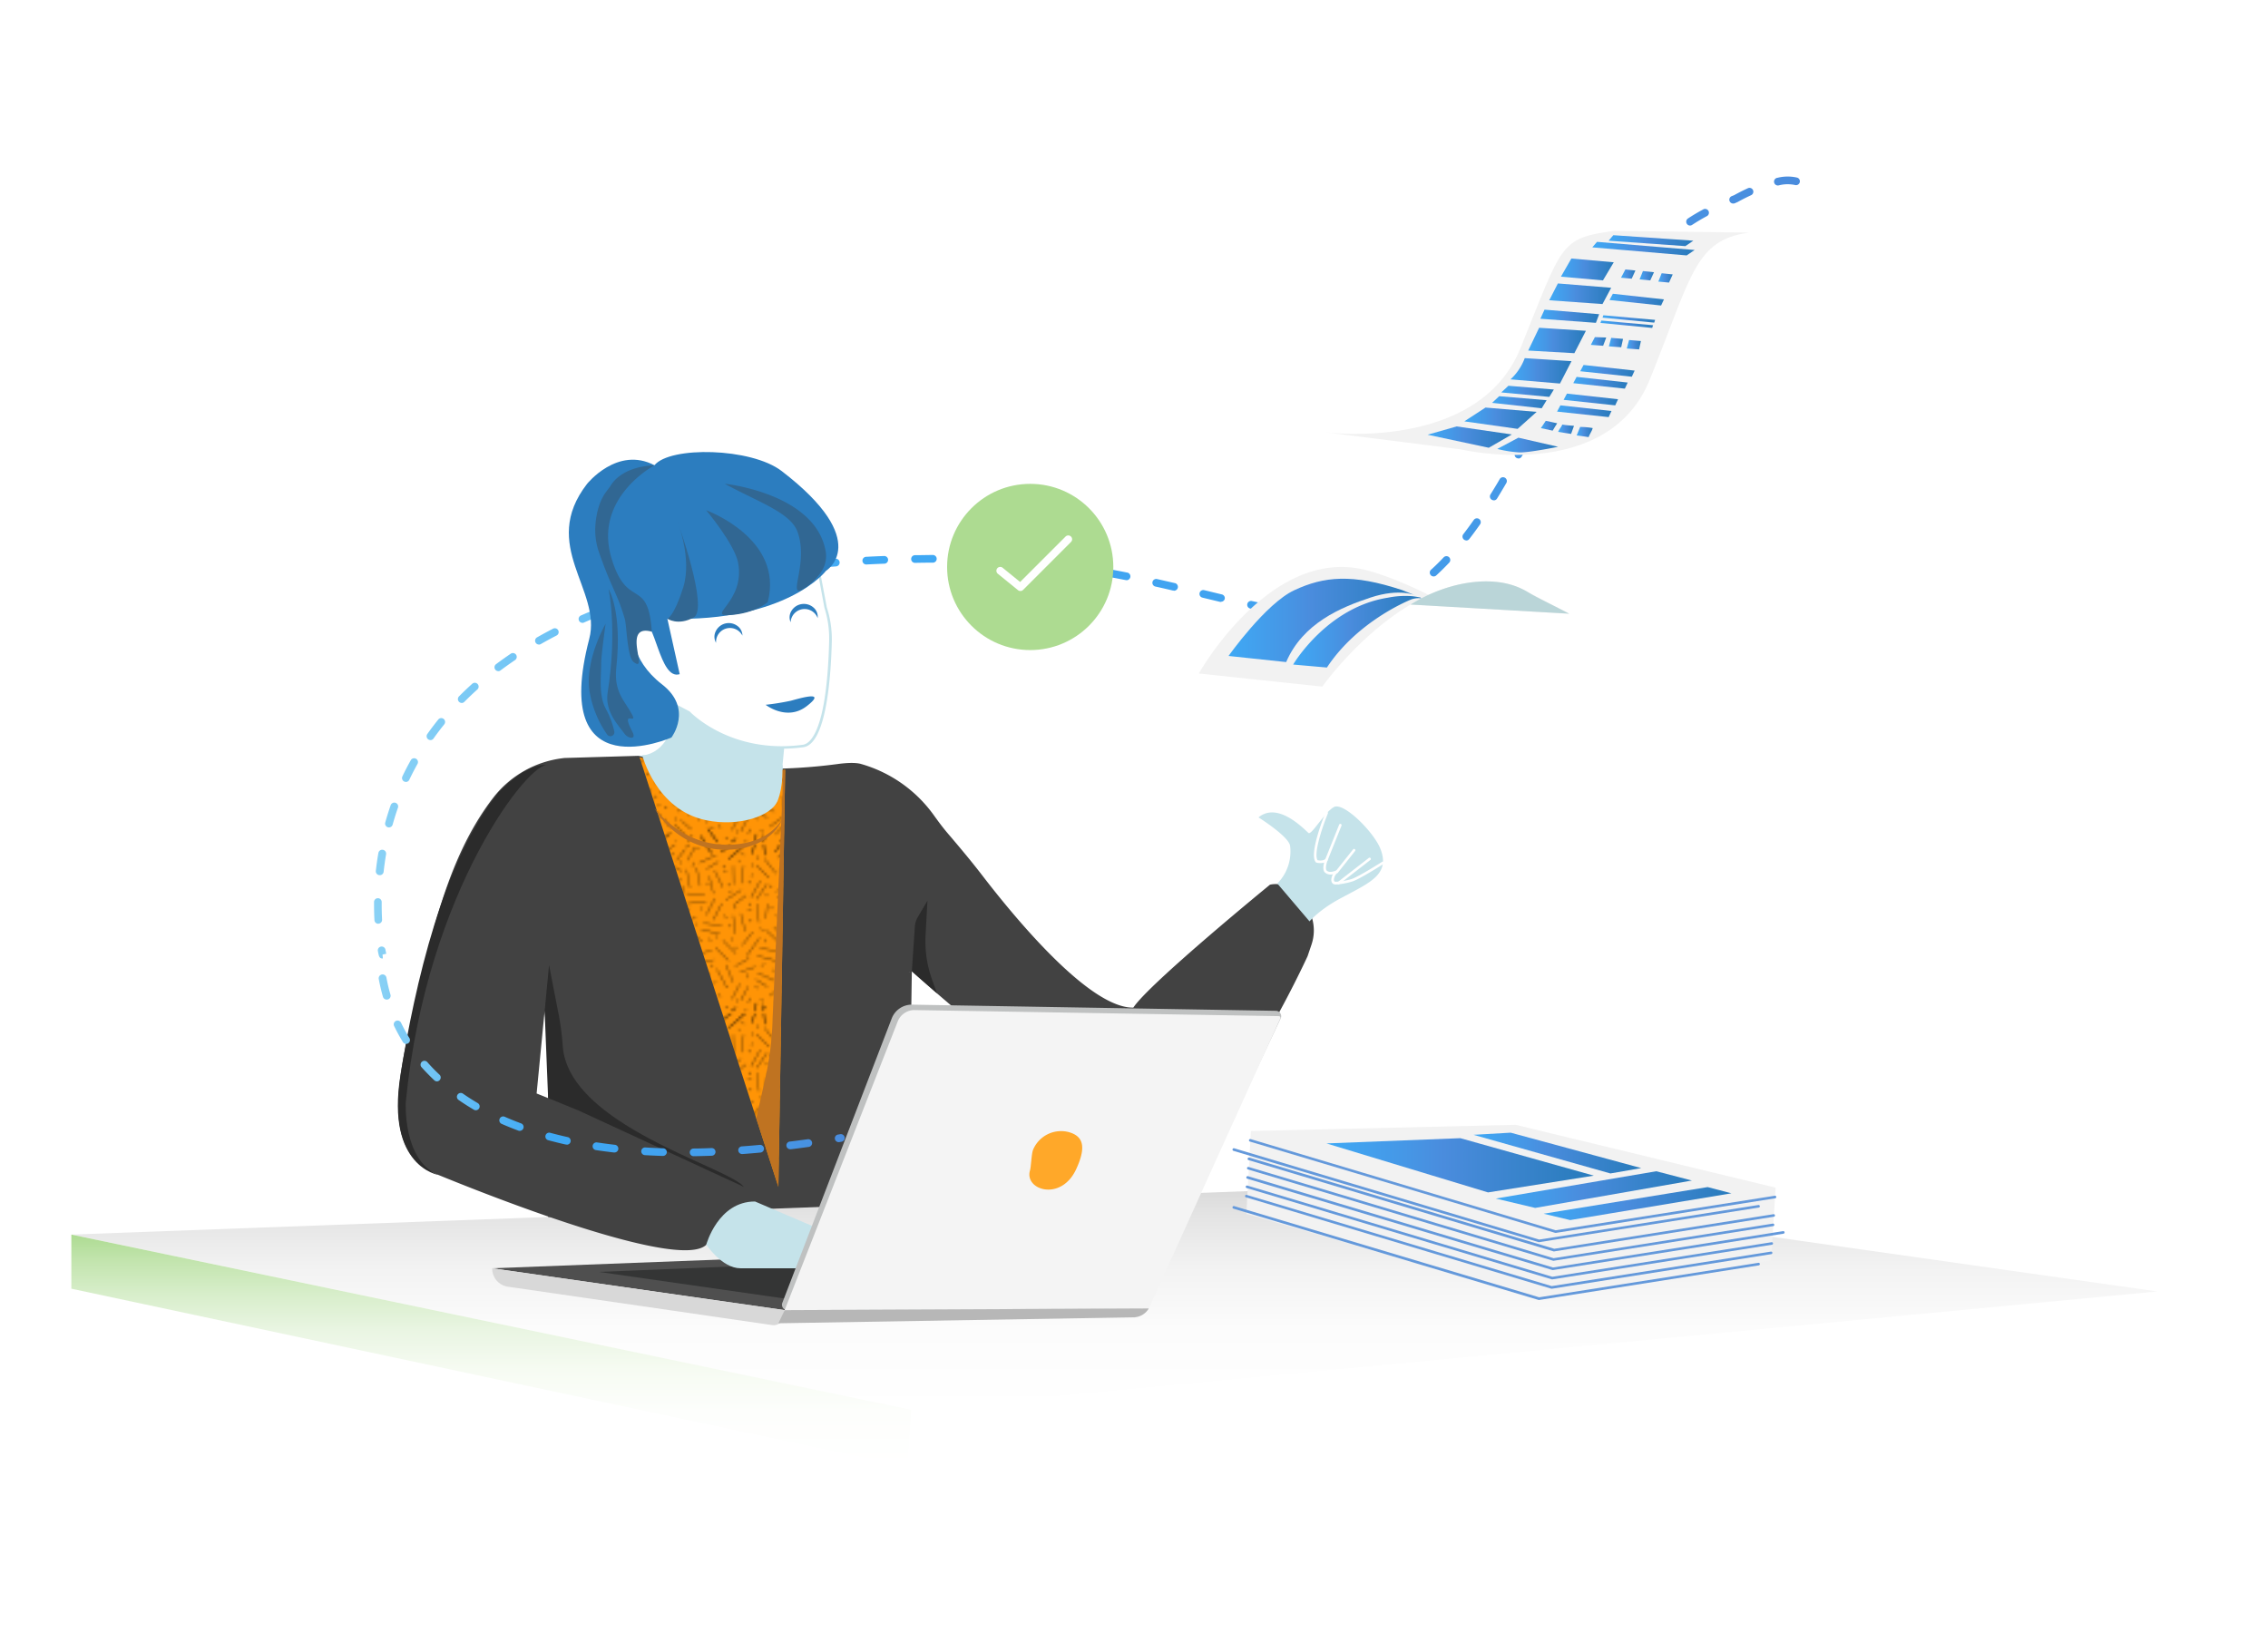 <svg xmlns="http://www.w3.org/2000/svg" xmlns:xlink="http://www.w3.org/1999/xlink" viewBox="0 0 886.12 638.12"><defs><style>.cls-1,.cls-2,.cls-3{fill:none;}.cls-2,.cls-3{stroke:#000;}.cls-2{stroke-linecap:square;stroke-width:0.3px;}.cls-3{stroke-linecap:round;stroke-width:0.75px;}.cls-4{fill:url(#linear-gradient);}.cls-5{fill:#424242;}.cls-6{fill:#c5e3ea;}.cls-7{fill:#fff;}.cls-8{fill:#2c7dbf;}.cls-9{fill:#316793;}.cls-10{fill:url(#linear-gradient-2);}.cls-11{fill:#4f4f4f;}.cls-12{fill:#343535;}.cls-13{fill:#bfc1c1;}.cls-14{fill:#f4f4f4;}.cls-15{fill:#d8d8d8;}.cls-16{fill:#b7b7b7;}.cls-17{fill:#addb91;}.cls-18{fill:#f2f2f2;}.cls-19{fill:#6499db;}.cls-20{fill:url(#linear-gradient-3);}.cls-21{fill:url(#linear-gradient-4);}.cls-22{fill:url(#linear-gradient-5);}.cls-23{fill:url(#linear-gradient-6);}.cls-24{fill:#bad5d8;}.cls-25{fill:url(#linear-gradient-7);}.cls-26{fill:url(#linear-gradient-8);}.cls-27{fill:url(#linear-gradient-9);}.cls-28{fill:url(#linear-gradient-10);}.cls-29{fill:url(#linear-gradient-11);}.cls-30{fill:url(#linear-gradient-12);}.cls-31{fill:url(#linear-gradient-13);}.cls-32{fill:url(#linear-gradient-14);}.cls-33{fill:url(#linear-gradient-15);}.cls-34{fill:url(#linear-gradient-16);}.cls-35{fill:url(#linear-gradient-17);}.cls-36{fill:url(#linear-gradient-18);}.cls-37{fill:url(#linear-gradient-19);}.cls-38{fill:url(#linear-gradient-20);}.cls-39{fill:url(#linear-gradient-21);}.cls-40{fill:url(#linear-gradient-22);}.cls-41{fill:url(#linear-gradient-23);}.cls-42{fill:url(#linear-gradient-24);}.cls-43{fill:url(#linear-gradient-25);}.cls-44{fill:url(#linear-gradient-26);}.cls-45{fill:url(#linear-gradient-27);}.cls-46{fill:url(#linear-gradient-28);}.cls-47{fill:url(#linear-gradient-29);}.cls-48{fill:url(#linear-gradient-30);}.cls-49{fill:url(#linear-gradient-31);}.cls-50{fill:url(#linear-gradient-32);}.cls-51{fill:url(#linear-gradient-33);}.cls-52{fill:url(#linear-gradient-34);}.cls-53{fill:url(#linear-gradient-35);}.cls-54{fill:url(#linear-gradient-36);}.cls-55{fill:#ffa829;}.cls-56{fill:#ff9406;}.cls-57{opacity:0.8;fill:url(#Bird_Feet);}.cls-58{fill:#2b2b2b;}.cls-59{fill:#bf7321;}.cls-60{fill:url(#linear-gradient-37);}.cls-61{fill:url(#linear-gradient-38);}</style><linearGradient id="linear-gradient" x1="146.14" y1="221.74" x2="703.23" y2="221.74" gradientUnits="userSpaceOnUse"><stop offset="0" stop-color="#89d1f5"/><stop offset="0.35" stop-color="#3fa9f5"/><stop offset="0.59" stop-color="#41a3f0"/><stop offset="0.9" stop-color="#4793e3"/><stop offset="1" stop-color="#4a8cdd"/></linearGradient><linearGradient id="linear-gradient-2" x1="435.38" y1="550.81" x2="435.38" y2="463.05" gradientUnits="userSpaceOnUse"><stop offset="0" stop-color="#fff"/><stop offset="0.36" stop-color="#fcfcfc"/><stop offset="0.64" stop-color="#f2f2f2"/><stop offset="0.89" stop-color="#e2e2e2"/><stop offset="1" stop-color="#d8d8d8"/></linearGradient><linearGradient id="linear-gradient-3" x1="584.4" y1="464.76" x2="661.04" y2="464.76" gradientUnits="userSpaceOnUse"><stop offset="0" stop-color="#3fa9f5"/><stop offset="0.31" stop-color="#4696e5"/><stop offset="0.44" stop-color="#4a8cdd"/><stop offset="0.93" stop-color="#2c7dbf"/></linearGradient><linearGradient id="linear-gradient-4" x1="603.09" y1="470.23" x2="676.48" y2="470.23" xlink:href="#linear-gradient-3"/><linearGradient id="linear-gradient-5" x1="575.72" y1="450.49" x2="641.24" y2="450.49" xlink:href="#linear-gradient-3"/><linearGradient id="linear-gradient-6" x1="518.26" y1="455.28" x2="622.72" y2="455.28" xlink:href="#linear-gradient-3"/><linearGradient id="linear-gradient-7" x1="480.01" y1="242.39" x2="553.15" y2="242.39" xlink:href="#linear-gradient-3"/><linearGradient id="linear-gradient-8" x1="505.24" y1="246.79" x2="555.31" y2="246.79" xlink:href="#linear-gradient-3"/><linearGradient id="linear-gradient-9" x1="628.5" y1="94.03" x2="661.6" y2="94.03" xlink:href="#linear-gradient-3"/><linearGradient id="linear-gradient-10" x1="622.12" y1="97.14" x2="662.11" y2="97.14" xlink:href="#linear-gradient-3"/><linearGradient id="linear-gradient-11" x1="609.87" y1="105.27" x2="630.5" y2="105.27" xlink:href="#linear-gradient-3"/><linearGradient id="linear-gradient-12" x1="605.3" y1="114.77" x2="629.5" y2="114.77" xlink:href="#linear-gradient-3"/><linearGradient id="linear-gradient-13" x1="601.83" y1="123.55" x2="624.8" y2="123.55" xlink:href="#linear-gradient-3"/><linearGradient id="linear-gradient-14" x1="597.08" y1="133.02" x2="619.62" y2="133.02" xlink:href="#linear-gradient-3"/><linearGradient id="linear-gradient-15" x1="590.16" y1="144.88" x2="614" y2="144.88" xlink:href="#linear-gradient-3"/><linearGradient id="linear-gradient-16" x1="586.55" y1="152.9" x2="607.1" y2="152.9" xlink:href="#linear-gradient-3"/><linearGradient id="linear-gradient-17" x1="582.97" y1="157.15" x2="604.28" y2="157.15" xlink:href="#linear-gradient-3"/><linearGradient id="linear-gradient-18" x1="572.12" y1="163.4" x2="600.37" y2="163.4" xlink:href="#linear-gradient-3"/><linearGradient id="linear-gradient-19" x1="557.78" y1="170.77" x2="590.68" y2="170.77" xlink:href="#linear-gradient-3"/><linearGradient id="linear-gradient-20" x1="633.34" y1="107.08" x2="638.96" y2="107.08" xlink:href="#linear-gradient-3"/><linearGradient id="linear-gradient-21" x1="640.6" y1="107.73" x2="646.22" y2="107.73" xlink:href="#linear-gradient-3"/><linearGradient id="linear-gradient-22" x1="647.92" y1="108.58" x2="653.54" y2="108.58" xlink:href="#linear-gradient-3"/><linearGradient id="linear-gradient-23" x1="628.84" y1="117.06" x2="650.11" y2="117.06" xlink:href="#linear-gradient-3"/><linearGradient id="linear-gradient-24" x1="617.4" y1="144.88" x2="638.67" y2="144.88" xlink:href="#linear-gradient-3"/><linearGradient id="linear-gradient-25" x1="614.68" y1="149.54" x2="635.95" y2="149.54" xlink:href="#linear-gradient-3"/><linearGradient id="linear-gradient-26" x1="610.91" y1="156.07" x2="632.18" y2="156.07" xlink:href="#linear-gradient-3"/><linearGradient id="linear-gradient-27" x1="608.35" y1="160.66" x2="629.62" y2="160.66" xlink:href="#linear-gradient-3"/><linearGradient id="linear-gradient-28" x1="626.12" y1="124.61" x2="646.67" y2="124.61" xlink:href="#linear-gradient-3"/><linearGradient id="linear-gradient-29" x1="625.31" y1="126.68" x2="645.87" y2="126.68" xlink:href="#linear-gradient-3"/><linearGradient id="linear-gradient-30" x1="621.55" y1="133.4" x2="627.56" y2="133.4" xlink:href="#linear-gradient-3"/><linearGradient id="linear-gradient-31" x1="628.6" y1="133.83" x2="634.13" y2="133.83" xlink:href="#linear-gradient-3"/><linearGradient id="linear-gradient-32" x1="635.59" y1="134.67" x2="641.12" y2="134.67" xlink:href="#linear-gradient-3"/><linearGradient id="linear-gradient-33" x1="602.03" y1="166.35" x2="608.39" y2="166.35" xlink:href="#linear-gradient-3"/><linearGradient id="linear-gradient-34" x1="608.77" y1="167.7" x2="614.97" y2="167.7" xlink:href="#linear-gradient-3"/><linearGradient id="linear-gradient-35" x1="616.02" y1="168.79" x2="622.28" y2="168.79" xlink:href="#linear-gradient-3"/><linearGradient id="linear-gradient-36" x1="584.99" y1="173.91" x2="608.77" y2="173.91" xlink:href="#linear-gradient-3"/><pattern id="Bird_Feet" data-name="Bird Feet" width="65.25" height="65.25" patternTransform="translate(391.5)" patternUnits="userSpaceOnUse" viewBox="0 0 65.25 65.25"><rect class="cls-1" width="65.25" height="65.25"/><line class="cls-2" x1="67.54" y1="61.59" x2="62.02" y2="65.89"/><line class="cls-2" x1="70" y1="64.75" x2="64.47" y2="69.05"/><line class="cls-2" x1="47.19" y1="62.53" x2="43.5" y2="68"/><line class="cls-2" x1="49.93" y1="65.44" x2="44.83" y2="70.23"/><line class="cls-2" x1="53.13" y1="64.47" x2="55.5" y2="70.25"/><line class="cls-2" x1="56.25" y1="63.25" x2="59" y2="70"/><line class="cls-2" x1="28" y1="63.75" x2="22.31" y2="68.13"/><line class="cls-2" x1="32" y1="64.75" x2="25.3" y2="70.79"/><line class="cls-2" x1="9.25" y1="64.5" x2="9" y2="66"/><line class="cls-2" x1="14.22" y1="62.67" x2="18.5" y2="68.5"/><line class="cls-2" x1="17.05" y1="59.84" x2="21.33" y2="65.67"/><line class="cls-2" x1="38.75" y1="62.75" x2="39.25" y2="69.25"/><line class="cls-2" x1="36" y1="62" x2="34.5" y2="68.75"/><line class="cls-2" x1="2.29" y1="61.59" x2="-3.23" y2="65.89"/><line class="cls-2" x1="4.75" y1="64.75" x2="-0.78" y2="69.05"/><line class="cls-2" x1="22.49" y1="23.04" x2="19.25" y2="29.25"/><line class="cls-2" x1="36.42" y1="43.45" x2="44" y2="45.5"/><line class="cls-2" x1="37.5" y1="40.5" x2="45.25" y2="41.75"/><line class="cls-2" x1="30" y1="60.75" x2="32.75" y2="55.5"/><line class="cls-2" x1="26.5" y1="60.25" x2="29.52" y2="54.46"/><line class="cls-2" x1="46" y1="55.5" x2="41.25" y2="59"/><line class="cls-2" x1="47.25" y1="58" x2="43.5" y2="62"/><line class="cls-2" x1="49.88" y1="46.3" x2="50.78" y2="53.25"/><line class="cls-2" x1="45.98" y1="47.21" x2="47.53" y2="53.75"/><line class="cls-2" x1="14.22" y1="62.67" x2="18.5" y2="68.5"/><line class="cls-2" x1="17.05" y1="59.84" x2="21.33" y2="65.67"/><line class="cls-2" x1="20.53" y1="48.64" x2="23.96" y2="54.74"/><line class="cls-2" x1="24.23" y1="47.13" x2="26.87" y2="53.61"/><line class="cls-2" x1="33" y1="44.5" x2="27.75" y2="47.5"/><line class="cls-2" x1="35.5" y1="47.75" x2="29.75" y2="49.75"/><line class="cls-2" x1="47.19" y1="62.53" x2="43.5" y2="68"/><line class="cls-2" x1="49.93" y1="65.44" x2="44.83" y2="70.23"/><line class="cls-2" x1="53.13" y1="64.47" x2="55.5" y2="70.25"/><line class="cls-2" x1="28" y1="63.75" x2="22.31" y2="68.13"/><line class="cls-2" x1="32" y1="64.75" x2="25.3" y2="70.79"/><line class="cls-2" x1="21.5" y1="58.25" x2="22" y2="59.5"/><line class="cls-2" x1="37.75" y1="60.25" x2="38.75" y2="61.25"/><line class="cls-2" x1="38.75" y1="62.75" x2="39.25" y2="69.25"/><line class="cls-2" x1="36" y1="62" x2="34.5" y2="68.75"/><line class="cls-2" x1="53.28" y1="50" x2="54.53" y2="49.5"/><line class="cls-2" x1="32.5" y1="50.5" x2="32.75" y2="52"/><line class="cls-2" x1="50.5" y1="62" x2="51.75" y2="62"/><line class="cls-2" x1="33.75" y1="60" x2="32.75" y2="61.75"/><line class="cls-2" x1="38" y1="47.25" x2="39.25" y2="46.75"/><line class="cls-2" x1="40.24" y1="55.47" x2="35.81" y2="52.75"/><line class="cls-2" x1="42.97" y1="53.07" x2="36.62" y2="50.14"/><line class="cls-2" x1="35.5" y1="55.75" x2="36.75" y2="56"/><line class="cls-2" x1="42.28" y1="49" x2="43.53" y2="49.25"/><line class="cls-2" x1="18.62" y1="54.25" x2="20.25" y2="53.75"/><line class="cls-2" x1="26.99" y1="8.45" x2="27.12" y2="15.45"/><line class="cls-2" x1="30.99" y1="8.38" x2="30.25" y2="15"/><line class="cls-2" x1="43.64" y1="27.73" x2="50.12" y2="30.38"/><line class="cls-2" x1="45.15" y1="24.03" x2="51.63" y2="26.67"/><line class="cls-2" x1="27.12" y1="23.58" x2="31.89" y2="19.94"/><line class="cls-2" x1="24.09" y1="21.57" x2="30" y2="17.82"/><line class="cls-2" x1="18.5" y1="41.38" x2="11.72" y2="43.13"/><line class="cls-2" x1="19.25" y1="45" x2="12.47" y2="46.76"/><line class="cls-2" x1="19.69" y1="21.19" x2="16.45" y2="27.4"/><line class="cls-2" x1="8.74" y1="9.89" x2="10.07" y2="16.76"/><line class="cls-2" x1="12.66" y1="9.13" x2="14" y2="16"/><line class="cls-2" x1="0.57" y1="6.97" x2="6.75" y2="10.25"/><line class="cls-2" x1="3.5" y1="16.5" x2="2.32" y2="22.49"/><line class="cls-2" x1="7.57" y1="16.38" x2="6.25" y2="23.25"/><line class="cls-2" x1="56.37" y1="44.2" x2="58.78" y2="51.75"/><line class="cls-2" x1="60.53" y1="44.25" x2="61.28" y2="50.75"/><line class="cls-2" x1="53.03" y1="36.46" x2="49.02" y2="42.2"/><line class="cls-2" x1="55.77" y1="37.79" x2="54.03" y2="43.25"/><line class="cls-2" x1="26.95" y1="27.8" x2="27.75" y2="34.75"/><line class="cls-2" x1="29.93" y1="26.99" x2="31.63" y2="33.78"/><line class="cls-2" x1="52.81" y1="4.88" x2="46.46" y2="7.84"/><line class="cls-2" x1="54.25" y1="7.75" x2="48.16" y2="11.46"/><line class="cls-2" x1="17.65" y1="12.48" x2="19.25" y2="19"/><line class="cls-2" x1="19.73" y1="10.2" x2="22.83" y2="16.48"/><line class="cls-2" x1="37.5" y1="14.25" x2="34" y2="20.5"/><line class="cls-2" x1="40.13" y1="15.42" x2="36.19" y2="21.2"/><line class="cls-2" x1="50" y1="15.75" x2="43.75" y2="18.25"/><line class="cls-2" x1="50.5" y1="20.25" x2="44.25" y2="20.5"/><line class="cls-2" x1="56.22" y1="17.42" x2="54.53" y2="23.75"/><line class="cls-2" x1="58.95" y1="19.91" x2="55.47" y2="25.98"/><line class="cls-2" x1="57.14" y1="53.16" x2="50.8" y2="56.13"/><line class="cls-2" x1="58.84" y1="56.78" x2="52.5" y2="59.75"/><line class="cls-2" x1="47.25" y1="37" x2="43" y2="32.25"/><line class="cls-2" x1="44.5" y1="37.75" x2="39.68" y2="33.34"/><line class="cls-2" x1="30.53" y1="39.25" x2="34.5" y2="34.25"/><line class="cls-2" x1="32.93" y1="42.45" x2="37.25" y2="36.5"/><line class="cls-2" x1="22.43" y1="31.52" x2="15.47" y2="30.78"/><line class="cls-2" x1="21.5" y1="34.75" x2="14.66" y2="33.28"/><line class="cls-2" x1="6.75" y1="36.75" x2="12.35" y2="40.95"/><line class="cls-2" x1="9.15" y1="33.55" x2="14.75" y2="37.75"/><line class="cls-2" x1="13.99" y1="49.49" x2="13.42" y2="56.47"/><line class="cls-2" x1="17.75" y1="50" x2="16.81" y2="57.42"/><line class="cls-2" x1="20.17" y1="40.33" x2="25.12" y2="45.28"/><line class="cls-2" x1="23" y1="37.5" x2="27.95" y2="42.45"/><line class="cls-2" x1="8.5" y1="46.25" x2="3.93" y2="50.46"/><line class="cls-2" x1="10.78" y1="48.7" x2="5.25" y2="53"/><line class="cls-2" x1="56.12" y1="14.59" x2="63.1" y2="13.99"/><line class="cls-2" x1="56.25" y1="11.25" x2="62.75" y2="10"/><line class="cls-2" x1="36.25" y1="23.25" x2="37" y2="30.25"/><line class="cls-2" x1="40.25" y1="23.25" x2="39.75" y2="28.75"/><line class="cls-2" x1="11.96" y1="1.11" x2="9.1" y2="6.08"/><line class="cls-2" x1="6.46" y1="32.23" x2="12.21" y2="28.24"/><line class="cls-2" x1="4.18" y1="28.94" x2="9.94" y2="24.95"/><line class="cls-2" x1="4.14" y1="58.23" x2="8.5" y2="62.5"/><line class="cls-2" x1="6.57" y1="56.56" x2="10.5" y2="60"/><line class="cls-2" x1="60.75" y1="22.25" x2="65.07" y2="27.76"/><line class="cls-2" x1="63.4" y1="20.03" x2="67.72" y2="25.54"/><line class="cls-2" x1="58.5" y1="28.63" x2="51.72" y2="30.38"/><line class="cls-2" x1="59.5" y1="32.5" x2="52.72" y2="34.26"/><line class="cls-2" x1="15.75" y1="19.5" x2="8.84" y2="19.07"/><line class="cls-2" x1="16.25" y1="22.25" x2="9.29" y2="23.04"/><line class="cls-2" x1="60.26" y1="55.7" x2="64.19" y2="61.5"/><line class="cls-2" x1="63.57" y1="53.46" x2="67.5" y2="59.25"/><line class="cls-2" x1="63.75" y1="30.75" x2="60.04" y2="35.09"/><line class="cls-2" x1="67.13" y1="31.26" x2="63.44" y2="37.2"/><line class="cls-2" x1="67.54" y1="61.59" x2="62.02" y2="65.89"/><line class="cls-2" x1="56.25" y1="63.25" x2="59" y2="70"/><line class="cls-2" x1="63.94" y1="10.5" x2="70.12" y2="13.78"/><line class="cls-2" x1="16.58" y1="9.47" x2="21" y2="6.75"/><line class="cls-2" x1="13.84" y1="7.07" x2="20.2" y2="4.14"/><line class="cls-2" x1="36.12" y1="8.13" x2="40.87" y2="12.88"/><line class="cls-2" x1="39.27" y1="5.66" x2="43.59" y2="11.17"/><line class="cls-2" x1="67.73" y1="39.48" x2="62.5" y2="42"/><line class="cls-2" x1="70.56" y1="42.08" x2="64.45" y2="45.49"/><line class="cls-2" x1="30" y1="3.75" x2="31.25" y2="4"/><line class="cls-2" x1="29.25" y1="6.75" x2="29" y2="6"/><line class="cls-2" x1="34" y1="12.25" x2="34.75" y2="11.75"/><line class="cls-2" x1="45" y1="10" x2="46.25" y2="10"/><line class="cls-2" x1="51.75" y1="14.5" x2="52.5" y2="15.25"/><line class="cls-2" x1="60.75" y1="18" x2="61.5" y2="17.25"/><line class="cls-2" x1="62.25" y1="5.75" x2="61.75" y2="6.75"/><line class="cls-2" x1="6" y1="13.5" x2="6.75" y2="14"/><line class="cls-2" x1="12.25" y1="30.75" x2="12.25" y2="31.5"/><line class="cls-2" x1="5.5" y1="34.75" x2="4" y2="34.75"/><line class="cls-2" x1="9.75" y1="54.5" x2="10.25" y2="53.25"/><line class="cls-2" x1="18.25" y1="37.75" x2="17.5" y2="36.75"/><line class="cls-2" x1="49.25" y1="34.25" x2="50" y2="33.5"/><line class="cls-2" x1="39.28" y1="37" x2="39.78" y2="38"/><line class="cls-2" x1="25.5" y1="18.75" x2="26.25" y2="18"/><line class="cls-2" x1="23.25" y1="27.75" x2="24.5" y2="28.5"/><line class="cls-2" x1="9.25" y1="64.5" x2="9" y2="66"/><line class="cls-2" x1="38.25" y1="33.75" x2="37.75" y2="32.5"/><line class="cls-2" x1="67.54" y1="-3.66" x2="62.02" y2="0.64"/><line class="cls-2" x1="70" y1="-0.5" x2="64.47" y2="3.8"/><line class="cls-2" x1="47.19" y1="-2.72" x2="43.5" y2="2.75"/><line class="cls-2" x1="49.93" y1="0.19" x2="44.83" y2="4.98"/><line class="cls-2" x1="53.13" y1="-0.78" x2="55.5" y2="5"/><line class="cls-2" x1="56.25" y1="-2" x2="59" y2="4.75"/><line class="cls-2" x1="28" y1="-1.5" x2="22.31" y2="2.88"/><line class="cls-2" x1="32" y1="-0.5" x2="25.3" y2="5.54"/><line class="cls-2" x1="9.25" y1="-0.75" x2="9" y2="0.75"/><line class="cls-2" x1="14.22" y1="-2.58" x2="18.5" y2="3.25"/><line class="cls-2" x1="17.05" y1="-5.41" x2="21.33" y2="0.42"/><line class="cls-2" x1="58.53" y1="59.5" x2="59.03" y2="60.75"/><line class="cls-2" x1="38.75" y1="-2.5" x2="39.25" y2="4"/><line class="cls-2" x1="36" y1="-3.25" x2="34.5" y2="3.5"/><line class="cls-2" x1="45.75" y1="13.75" x2="46.5" y2="14.5"/><line class="cls-2" x1="32.75" y1="25.5" x2="34" y2="25.75"/><line class="cls-2" x1="63.5" y1="51" x2="64.25" y2="50.25"/><line class="cls-2" x1="8.25" y1="1.75" x2="4.85" y2="6.08"/><line class="cls-2" x1="61.5" y1="38.25" x2="62.75" y2="38.5"/><line class="cls-2" x1="23.25" y1="10" x2="24.25" y2="10.75"/><line class="cls-2" x1="36.25" y1="4.5" x2="36.5" y2="5.75"/><line class="cls-2" x1="11" y1="8.5" x2="11.5" y2="7"/><line class="cls-3" x1="3.25" y1="3.75" x2="3.25" y2="3.75"/><line class="cls-3" x1="6.25" y1="7" x2="6.25" y2="7"/><line class="cls-3" x1="13" y1="1.5" x2="13" y2="1.5"/><line class="cls-3" x1="23.25" y1="8.5" x2="23.25" y2="8.5"/><line class="cls-3" x1="17" y1="15.25" x2="17" y2="15.25"/><line class="cls-3" x1="14.5" y1="25" x2="14.5" y2="25"/><line class="cls-3" x1="3.75" y1="24" x2="3.75" y2="24"/><line class="cls-3" x1="20.5" y1="36" x2="20.5" y2="36"/><line class="cls-3" x1="25.75" y1="31.75" x2="25.75" y2="31.75"/><line class="cls-3" x1="33.5" y1="23.25" x2="33.5" y2="23.25"/><line class="cls-3" x1="28" y1="40.25" x2="28" y2="40.25"/><line class="cls-3" x1="32.75" y1="43" x2="32.75" y2="43"/><line class="cls-3" x1="18.75" y1="47.25" x2="18.75" y2="47.25"/><line class="cls-3" x1="42" y1="24.75" x2="42" y2="24.75"/><line class="cls-3" x1="41.75" y1="16.25" x2="41.75" y2="16.25"/><line class="cls-3" x1="58.25" y1="7.5" x2="58.25" y2="7.5"/><line class="cls-3" x1="50.25" y1="4" x2="50.25" y2="4"/><line class="cls-3" x1="61" y1="27.25" x2="61" y2="27.25"/><line class="cls-3" x1="59.5" y1="38.25" x2="59.5" y2="38.25"/><line class="cls-3" x1="54" y1="45" x2="54" y2="45"/><line class="cls-3" x1="57.5" y1="55" x2="57.5" y2="55"/><line class="cls-3" x1="50" y1="59.75" x2="50" y2="59.75"/><line class="cls-3" x1="28.5" y1="61" x2="28.5" y2="61"/><line class="cls-3" x1="39.5" y1="63.5" x2="39.5" y2="63.5"/><line class="cls-3" x1="25.25" y1="15.75" x2="25.25" y2="15.75"/><line class="cls-3" x1="10.75" y1="62.75" x2="10.75" y2="62.75"/><line class="cls-3" x1="0.75" y1="51.5" x2="0.75" y2="51.5"/><line class="cls-3" x1="3.75" y1="44.25" x2="3.75" y2="44.25"/><line class="cls-3" x1="9" y1="40.5" x2="9" y2="40.5"/><line class="cls-3" x1="9.75" y1="44.25" x2="9.75" y2="44.25"/><line class="cls-3" x1="50.75" y1="22.5" x2="50.75" y2="22.5"/><line class="cls-3" x1="48" y1="32.25" x2="48" y2="32.25"/><line class="cls-3" x1="46.25" y1="40.5" x2="46.25" y2="40.5"/><line class="cls-3" x1="27.75" y1="24.75" x2="27.75" y2="24.75"/><line class="cls-3" x1="24.25" y1="55.5" x2="24.25" y2="55.5"/><line class="cls-3" x1="24.25" y1="63.5" x2="24.25" y2="63.5"/><line class="cls-3" x1="18.87" y1="59.5" x2="18.87" y2="59.5"/><line class="cls-3" x1="26.62" y1="37" x2="26.62" y2="37"/><line class="cls-3" x1="61" y1="62" x2="61" y2="62"/><line class="cls-3" x1="4.5" y1="56" x2="4.5" y2="56"/><line class="cls-3" x1="33.75" y1="29.75" x2="33.75" y2="29.75"/><line class="cls-3" x1="33.25" y1="14.75" x2="33.25" y2="14.75"/><line class="cls-3" x1="34.5" y1="8" x2="34.5" y2="8"/><line class="cls-3" x1="49.75" y1="55.75" x2="49.75" y2="55.75"/><line class="cls-3" x1="49" y1="44.75" x2="49" y2="44.75"/><line class="cls-3" x1="62.75" y1="47.25" x2="62.75" y2="47.25"/><line class="cls-3" x1="52.25" y1="17.5" x2="52.25" y2="17.5"/><line class="cls-3" x1="53" y1="19.25" x2="53" y2="19.25"/><line class="cls-3" x1="53.25" y1="10.5" x2="53.25" y2="10.5"/><line class="cls-3" x1="40" y1="19.75" x2="40" y2="19.75"/><line class="cls-3" x1="49" y1="27.25" x2="49" y2="27.25"/><line class="cls-3" x1="59.5" y1="24" x2="59.5" y2="24"/><line class="cls-3" x1="61" y1="31.25" x2="61" y2="31.25"/><line class="cls-3" x1="1" y1="16.25" x2="1" y2="16.25"/><line class="cls-2" x1="-4.5" y1="22.25" x2="-0.18" y2="27.76"/><line class="cls-2" x1="-1.85" y1="20.03" x2="2.47" y2="25.54"/><line class="cls-2" x1="-1.68" y1="53.46" x2="2.25" y2="59.25"/><line class="cls-2" x1="1.88" y1="31.26" x2="-1.81" y2="37.2"/><line class="cls-2" x1="2.29" y1="61.59" x2="-3.23" y2="65.89"/><line class="cls-2" x1="-1.31" y1="10.5" x2="4.88" y2="13.78"/><line class="cls-2" x1="2.48" y1="39.48" x2="-2.75" y2="42"/><line class="cls-2" x1="5.31" y1="42.08" x2="-0.8" y2="45.49"/><line class="cls-2" x1="2.29" y1="-3.66" x2="-3.23" y2="0.64"/><line class="cls-2" x1="4.75" y1="-0.5" x2="-0.78" y2="3.8"/><line class="cls-2" x1="14.22" y1="-2.58" x2="18.5" y2="3.25"/><line class="cls-2" x1="17.05" y1="-5.41" x2="21.33" y2="0.42"/><line class="cls-2" x1="47.19" y1="-2.72" x2="43.5" y2="2.75"/><line class="cls-2" x1="49.93" y1="0.19" x2="44.83" y2="4.98"/><line class="cls-2" x1="53.13" y1="-0.78" x2="55.5" y2="5"/><line class="cls-2" x1="28" y1="-1.5" x2="22.31" y2="2.88"/><line class="cls-2" x1="32" y1="-0.5" x2="25.3" y2="5.54"/><line class="cls-2" x1="38.75" y1="-2.5" x2="39.25" y2="4"/><line class="cls-2" x1="36" y1="-3.25" x2="34.5" y2="3.5"/><line class="cls-2" x1="67.54" y1="-3.66" x2="62.02" y2="0.64"/><line class="cls-2" x1="56.25" y1="-2" x2="59" y2="4.75"/><line class="cls-2" x1="9.25" y1="-0.75" x2="9" y2="0.75"/><line class="cls-2" x1="2.29" y1="-3.66" x2="-3.23" y2="0.64"/></pattern><linearGradient id="linear-gradient-37" x1="191.93" y1="573.1" x2="191.93" y2="482.35" gradientUnits="userSpaceOnUse"><stop offset="0" stop-color="#fff"/><stop offset="0.24" stop-color="#fdfefc"/><stop offset="0.42" stop-color="#f6fbf2"/><stop offset="0.59" stop-color="#e9f5e2"/><stop offset="0.74" stop-color="#d8eecb"/><stop offset="0.89" stop-color="#c2e4ad"/><stop offset="1" stop-color="#addb91"/></linearGradient><linearGradient id="linear-gradient-38" x1="147.96" y1="416.22" x2="329.93" y2="416.22" xlink:href="#linear-gradient"/></defs><title>Tax Safe_Secure Storage</title><g id="Outlined"><path class="cls-4" d="M149.37,374.47c-1.19,0-1.37-1-1.72-2.86a1.5,1.5,0,1,1,2.95-.54c.18,1,.31,1.5.32,1.55l-1.46.34h0l.13,1.5Zm-1.58-13.56a1.49,1.49,0,0,1-1.49-1.42c-.11-2-.16-4.12-.16-6.19v-.9a1.5,1.5,0,0,1,1.5-1.48h0a1.49,1.49,0,0,1,1.49,1.51v.87c0,2,.05,4.05.15,6a1.49,1.49,0,0,1-1.42,1.58Zm.55-19h-.17a1.5,1.5,0,0,1-1.33-1.65c.26-2.35.59-4.72,1-7a1.5,1.5,0,1,1,3,.5c-.38,2.26-.7,4.56-.95,6.85A1.51,1.51,0,0,1,148.34,341.93Zm3.58-18.65a1.39,1.39,0,0,1-.4-.06,1.5,1.5,0,0,1-1-1.85c.63-2.27,1.35-4.54,2.12-6.77a1.5,1.5,0,0,1,2.84,1c-.76,2.16-1.45,4.38-2.07,6.59A1.52,1.52,0,0,1,151.92,323.28Zm6.66-17.77a1.51,1.51,0,0,1-1.36-2.15c1-2.13,2.11-4.25,3.26-6.3a1.5,1.5,0,1,1,2.62,1.46c-1.12,2-2.18,4.06-3.17,6.13A1.5,1.5,0,0,1,158.58,305.51Zm9.6-16.35a1.5,1.5,0,0,1-1.22-2.37c1.35-1.91,2.79-3.81,4.27-5.65a1.5,1.5,0,1,1,2.34,1.88c-1.44,1.79-2.85,3.64-4.17,5.5A1.47,1.47,0,0,1,168.18,289.16Zm12.21-14.5a1.51,1.51,0,0,1-1.06-2.56c1.64-1.66,3.36-3.3,5.11-4.88a1.5,1.5,0,1,1,2,2.23c-1.71,1.54-3.39,3.14-5,4.76A1.5,1.5,0,0,1,180.39,274.66Zm14.31-12.44a1.46,1.46,0,0,1-1.2-.6,1.5,1.5,0,0,1,.3-2.1c1.86-1.39,3.79-2.77,5.75-4.1a1.5,1.5,0,0,1,1.68,2.49c-1.92,1.3-3.81,2.65-5.63,4A1.45,1.45,0,0,1,194.7,262.22Zm15.87-10.38a1.5,1.5,0,0,1-.75-2.8c2-1.14,4.1-2.28,6.2-3.36a1.5,1.5,0,1,1,1.38,2.66c-2.07,1.07-4.12,2.18-6.09,3.31A1.54,1.54,0,0,1,210.57,251.84Zm17-8.48a1.5,1.5,0,0,1-.61-2.87c2.12-.93,4.31-1.84,6.5-2.71a1.5,1.5,0,1,1,1.11,2.78c-2.16.86-4.32,1.76-6.4,2.68A1.61,1.61,0,0,1,227.53,243.36Zm286.89-1.81h-.06c-2.25-.1-4.63-.29-7.08-.56a1.5,1.5,0,1,1,.34-3c2.38.26,4.69.45,6.87.54a1.5,1.5,0,0,1-.07,3Zm12-.37a1.5,1.5,0,0,1-.18-3,59.41,59.41,0,0,0,6.71-1.18,1.5,1.5,0,0,1,.7,2.92,61.53,61.53,0,0,1-7.06,1.24Zm-30.8-2a1.33,1.33,0,0,1-.28,0c-2.17-.41-4.42-.87-6.9-1.4a1.5,1.5,0,0,1,.64-2.94c2.45.53,4.68,1,6.82,1.39a1.5,1.5,0,0,1-.28,3Zm-250.37-2.62a1.51,1.51,0,0,1-.48-2.93c2.2-.73,4.45-1.46,6.7-2.14a1.5,1.5,0,1,1,.88,2.87c-2.23.68-4.45,1.39-6.62,2.12A1.61,1.61,0,0,1,245.23,236.56ZM544.55,236a1.5,1.5,0,0,1-.65-2.85,58.41,58.41,0,0,0,5.94-3.33,1.5,1.5,0,1,1,1.62,2.52,60.73,60.73,0,0,1-6.25,3.51A1.58,1.58,0,0,1,544.55,236Zm-67.5-.85a1.34,1.34,0,0,1-.35,0l-6.34-1.52-.47-.12a1.5,1.5,0,1,1,.7-2.91l.47.11,6.33,1.53a1.48,1.48,0,0,1,1.11,1.8A1.5,1.5,0,0,1,477.05,235.1Zm-213.62-3.9a1.49,1.49,0,0,1-1.45-1.13,1.51,1.51,0,0,1,1.08-1.83c2.23-.57,4.53-1.12,6.83-1.66a1.5,1.5,0,0,1,.68,2.93c-2.28.52-4.56,1.08-6.76,1.64A1.65,1.65,0,0,1,263.43,231.2Zm195.14-.53a2,2,0,0,1-.34,0q-3.35-.8-6.81-1.56a1.5,1.5,0,1,1,.65-2.93l6.84,1.56a1.51,1.51,0,0,1-.34,3ZM282,227.08a1.5,1.5,0,0,1-.28-3c2.27-.43,4.6-.85,6.91-1.24a1.5,1.5,0,0,1,.51,2.95c-2.3.39-4.6.81-6.86,1.24A1.32,1.32,0,0,1,282,227.08ZM440,226.62a1.43,1.43,0,0,1-.29,0c-2.25-.44-4.53-.88-6.85-1.3a1.5,1.5,0,1,1,.53-2.95q3.51.63,6.9,1.31a1.5,1.5,0,0,1-.29,3Zm120.12-1.41a1.48,1.48,0,0,1-1.11-.49,1.5,1.5,0,0,1,.1-2.12c1.64-1.48,3.29-3.1,4.91-4.82a1.5,1.5,0,1,1,2.18,2.06c-1.67,1.77-3.38,3.45-5.07,5A1.46,1.46,0,0,1,560.13,225.21ZM300.69,224a1.5,1.5,0,0,1-.2-3q3.43-.47,7-.89a1.51,1.51,0,0,1,1.67,1.32,1.5,1.5,0,0,1-1.32,1.66q-3.51.42-6.91.88Zm120.61-.67a.78.78,0,0,1-.22,0c-2.31-.33-4.63-.65-6.91-.94a1.5,1.5,0,1,1,.38-3c2.3.29,4.64.61,7,.95a1.5,1.5,0,0,1-.21,3Zm-101.74-1.46a1.5,1.5,0,0,1-.13-3q3.45-.31,7-.58a1.5,1.5,0,1,1,.23,3q-3.52.27-6.95.57Zm82.87-.76h-.13c-2.31-.2-4.64-.38-6.94-.53a1.5,1.5,0,0,1,.19-3c2.33.15,4.68.33,7,.53a1.5,1.5,0,0,1-.13,3Zm-63.93-.57a1.5,1.5,0,0,1-.08-3q3.46-.18,7-.31a1.5,1.5,0,0,1,.12,3c-2.35.09-4.68.19-7,.31Zm45-.52h0L382,220c-1.87,0-3.72-.08-5.56-.1a1.5,1.5,0,0,1,0-3c1.85,0,3.71.06,5.58.1l1.44,0a1.5,1.5,0,0,1,0,3Zm-26-.11a1.5,1.5,0,0,1-1.5-1.48,1.48,1.48,0,0,1,1.47-1.52c2.32,0,4.65-.07,7-.08h0a1.5,1.5,0,0,1,0,3q-3.53,0-7,.08Zm215.4-8.77a1.51,1.51,0,0,1-1.19-2.42c1.36-1.77,2.74-3.64,4.1-5.58a1.5,1.5,0,0,1,2.46,1.72c-1.39,2-2.79,3.89-4.18,5.69A1.49,1.49,0,0,1,572.88,211.18Zm10.71-15.68a1.46,1.46,0,0,1-.78-.22,1.5,1.5,0,0,1-.5-2.06c1-1.59,2-3.25,3-4.93l.61-1.06a1.5,1.5,0,1,1,2.59,1.52l-.61,1.05c-1,1.7-2,3.38-3,5A1.5,1.5,0,0,1,583.59,195.5Zm9.64-16.36a1.5,1.5,0,0,1-1.29-2.26q1.81-3.09,3.56-6a1.5,1.5,0,0,1,2.58,1.53l-3.56,6A1.49,1.49,0,0,1,593.23,179.14Zm9.71-16.32a1.54,1.54,0,0,1-.77-.21,1.5,1.5,0,0,1-.51-2.06q1.85-3.08,3.63-6a1.5,1.5,0,0,1,2.56,1.56q-1.77,2.91-3.62,6A1.49,1.49,0,0,1,602.94,162.82Zm9.92-16.18a1.42,1.42,0,0,1-.79-.23,1.5,1.5,0,0,1-.48-2.07c1.28-2,2.52-4,3.73-5.92a1.5,1.5,0,0,1,2.54,1.61q-1.82,2.85-3.73,5.9A1.48,1.48,0,0,1,612.86,146.64Zm10.26-16a1.47,1.47,0,0,1-.83-.25,1.5,1.5,0,0,1-.42-2.08c1.34-2,2.65-4,3.92-5.81a1.5,1.5,0,1,1,2.47,1.69c-1.26,1.84-2.56,3.76-3.89,5.78A1.52,1.52,0,0,1,623.12,130.67ZM634,115.11a1.55,1.55,0,0,1-.89-.29,1.51,1.51,0,0,1-.31-2.1c1.46-2,2.9-3.85,4.28-5.59A1.5,1.5,0,1,1,639.4,109c-1.36,1.71-2.78,3.57-4.22,5.5A1.49,1.49,0,0,1,634,115.11Zm12-14.65a1.49,1.49,0,0,1-1.1-2.52c1.68-1.8,3.37-3.49,5-5a1.5,1.5,0,1,1,2,2.2c-1.6,1.48-3.23,3.11-4.87,4.86A1.49,1.49,0,0,1,646,100.46Zm14.32-12.34a1.48,1.48,0,0,1-1.25-.68,1.5,1.5,0,0,1,.42-2.08c1.94-1.28,3.94-2.46,6.13-3.63A1.5,1.5,0,0,1,667,84.38c-2.1,1.12-4,2.26-5.89,3.49A1.54,1.54,0,0,1,660.33,88.12Zm16.86-8.6a1.5,1.5,0,0,1-.59-2.89l1-.4c.43-.25,2.45-1.37,5.27-2.67a1.5,1.5,0,1,1,1.26,2.72c-3,1.39-5.11,2.59-5.13,2.6l-.17.08-1,.44A1.51,1.51,0,0,1,677.19,79.52Zm17.6-7.06a1.5,1.5,0,0,1-.29-3,16.58,16.58,0,0,1,7.65-.07,1.5,1.5,0,0,1-.83,2.89,13.73,13.73,0,0,0-6.23.12A1.53,1.53,0,0,1,694.79,72.46Z"/><polygon class="cls-5" points="354.17 517.93 214.15 517.93 214.15 410.24 356.26 379.48 354.17 517.93"/><path class="cls-6" d="M264.64,259.18s4.11,35.78-15.25,36.12c0,0,32.64,14.14,56,7.27l1.38-14.33Z"/><path class="cls-7" d="M304.46,212.83c8.71-.22,14.27-.92,15,7.77l3.15,16.71a40.22,40.22,0,0,1,1.86,13.12c-.32,13.05-2.05,39.86-10.71,41-28.82,3.85-44.53-13.07-44.53-13.07l-31.94-16.87s15.55-40.32,38.65-45.37A152.48,152.48,0,0,1,304.46,212.83Z"/><path class="cls-6" d="M305.4,292.51a55.81,55.81,0,0,1-25-5.71,43.62,43.62,0,0,1-11.54-8l-32.26-17,.16-.41a135.69,135.69,0,0,1,10.71-20.88c6.23-9.86,16.2-22.16,28.3-24.81a151.77,151.77,0,0,1,28.64-3.32v0l1.49,0c7.72-.22,13.29-.38,14,8.27l3.14,16.66A40.45,40.45,0,0,1,325,250.44c-.37,15-2.32,40.33-11.15,41.5A62.18,62.18,0,0,1,305.4,292.51Zm-67.5-31.23L269.52,278l.05.07c.16.16,15.9,16.68,44.1,12.91,2.8-.37,9.4-5.07,10.28-40.53a39.63,39.63,0,0,0-1.84-13L319,220.69c-.64-7.75-5-7.63-13-7.4l-1.5,0a149.66,149.66,0,0,0-28.44,3.3C254.7,221.3,239.63,257,237.9,261.28Z"/><path class="cls-8" d="M322.74,223s-15.19,20.1-62,18.73l4.82,21.66c-8,2.57-9.56-22.47-14.94-20.53s-4.35,14.95,8,24.49,3.71,20.79,3.71,20.79-47.67,21.05-32.11-38.53c5-19.18-19.49-36.42-.89-60.52,0,0,11.88-14.95,26.36-7.32,6.08-7.5,37.8-6.9,49.72,2.27C341.31,211.61,322.74,223,322.74,223Z"/><path class="cls-9" d="M255.75,181.78s-23.88,12.56-16.88,36.15c6.16,20.74,14.33,7.16,15.8,28.87-12.14-3.35-.86,16.75-7.12,11.83-2.53-2-2.69-14.22-3.42-16.73-2.92-10.1-5.09-11.78-10-25.84a26.43,26.43,0,0,1-1.53-10.53c.31-4.61,1.43-9.78,4.41-13.64.58-.75,1.16-1.49,1.67-2.3C240,187.41,244.42,182.28,255.75,181.78Z"/><path class="cls-9" d="M236.62,243.7s-8.41,14.53-6.2,26.88A41.1,41.1,0,0,0,237.23,287a1.56,1.56,0,0,0,2.79-1.2,32.74,32.74,0,0,0-3.4-9c-2.75-5.35-1.74-12.06-1.74-17.44C234.88,256,236.62,243.7,236.62,243.7Z"/><path class="cls-9" d="M237.76,230.12s3.54,15.84-.35,40.46c-1.2,7.61,4.55,13.18,6.81,16.37,1,1.36,4.73,2.47,2.79-1.2-4.72-8.94,2.12-2.41,0-6.47-2.76-5.35-7.24-8.69-6.22-18.35C243.19,238.53,237.76,230.12,237.76,230.12Z"/><path class="cls-9" d="M264.59,203.44s12.54,34.5,6.42,37.82-10.25.48-10.25.48,2.59-.85,6.18-12.24S264.59,203.44,264.59,203.44Z"/><path class="cls-9" d="M275.9,199.34s30.57,11.07,24.05,35.9c0,0-4.89,4.44-14.67,5.06s6-5.06,3.1-20.45C287,212.54,275.9,199.34,275.9,199.34Z"/><path class="cls-9" d="M283.15,189s35.51,3.65,39.46,26.47a10.86,10.86,0,0,1-1.9,8.13,22.4,22.4,0,0,1-7.15,6.69c-6,3.3,2.53-10.4-2-22.6C308.79,200.23,296.26,196.16,283.15,189Z"/><polygon class="cls-10" points="27.88 482.35 550.27 463.05 842.89 504.57 355.99 550.81 27.88 482.35"/><path class="cls-5" d="M215.89,429.71l-3.1-34.79L214.52,377l-4.86,50.22S306.1,465.53,295,469.42,276,486.27,276,486.27c-10.52,10.62-88-20.37-104.63-27.19s-19.5-22.72-11.46-56.58c7.5-31.59,13.42-65.64,32.71-90.73a40.59,40.59,0,0,1,28-15.63l28.82-.84s35.43,8.9,77.86,3.2c2.6-.35,6.67-.74,9.19,0a52.72,52.72,0,0,1,28.41,20.07c1.68,2.35,3.4,4.67,5.27,6.87,4.61,5.41,9.18,10.83,13.51,16.46,13.63,17.74,42.21,52.05,59.12,51.77,6.09-9.36,53.36-48,53.36-48s9.81-3,15.83,11.22a17.19,17.19,0,0,1,.41,12.19l-1.52,4.49s-31.69,69.4-54.09,72.95-100.48-67-100.48-67"/><polygon class="cls-11" points="192.31 495.51 314.82 490.82 306.57 511.87 192.31 495.51"/><polygon class="cls-12" points="233.94 496.93 342.3 492.5 309.2 507.71 233.94 496.93"/><path class="cls-6" d="M295,469.42l23,9.84-6.93,16.25H289.29c-7.21,0-13.34-9.24-13.34-9.24S280.52,469.37,295,469.42Z"/><path class="cls-13" d="M356.16,392.51l142.29,2.41a2.09,2.09,0,0,1,1.95,2.92l-53,112.1a2.1,2.1,0,0,1-1.91,1.27l-137.83.65a2.09,2.09,0,0,1-2-2.85l42.75-111.13A8.4,8.4,0,0,1,356.16,392.51Z"/><path class="cls-14" d="M357.19,394.63,499.62,397a.65.65,0,0,1,.61.9l-51.39,113.3-142.27.66,44.18-112.8A7,7,0,0,1,357.19,394.63Z"/><path class="cls-15" d="M192.31,495.51l114.26,16.36-.3,2.34a4.05,4.05,0,0,1-4.59,3.49l-103.28-15a7.13,7.13,0,0,1-6.09-7.17Z"/><path class="cls-16" d="M442.9,514.67,304.12,517l2.45-5.13,142.27-.66h0A7,7,0,0,1,442.9,514.67Z"/><circle class="cls-17" cx="402.51" cy="221.51" r="32.47"/><path class="cls-7" d="M398.68,230.9a1.48,1.48,0,0,1-.95-.34l-7.88-6.4a1.5,1.5,0,0,1,1.9-2.33l6.82,5.55,17.75-17.75a1.51,1.51,0,0,1,2.12,0,1.49,1.49,0,0,1,0,2.12l-18.7,18.71A1.51,1.51,0,0,1,398.68,230.9Z"/><path class="cls-6" d="M499.06,345.19a17.83,17.83,0,0,0,5-14.64c-.36-3.68-12.36-11.2-12.36-11.2,7.29-6,16.85,3.61,19.5,6.06,1.2,1.11,6.29-8.14,10-10.11s15.18,9.38,18,16c4.4,10.57-4.41,13.66-15.93,19.94-8,4.36-11.63,8.74-11.63,8.74Z"/><path class="cls-7" d="M522.2,345.57a2.31,2.31,0,0,1-1.49-.34,2.06,2.06,0,0,1-.55-1.65,4.56,4.56,0,0,1,.63-2,3.41,3.41,0,0,1-3.22-.79c-.79-.85-.54-2.56-.23-3.77a6,6,0,0,1-3,0,.48.48,0,0,1-.26-.16c-2.72-3.17,3.11-17.72,3.79-19.37a.5.5,0,1,1,.92.38c-2.5,6.13-5.59,15.91-4,18.22.52.1,2.18.34,3.08-.5a.5.5,0,0,1,.62-.06.52.52,0,0,1,.19.6c-.48,1.28-.91,3.36-.36,3.95,1.17,1.25,3.76,0,3.78,0a.5.5,0,0,1,.53.85,3.92,3.92,0,0,0-1.45,2.61,1.12,1.12,0,0,0,.24.87c.6.34,5.12-.43,6.73-1,2.89-1,11.81-6.68,11.9-6.73a.5.5,0,0,1,.54.84c-.37.24-9.12,5.81-12.11,6.83A29,29,0,0,1,522.2,345.57Z"/><polygon class="cls-18" points="486.95 474.25 488.73 441.88 613.46 461.7 693.75 464.01 691.97 492.45 601.32 507.4 486.95 474.25"/><path class="cls-19" d="M601.32,507.9l-.14,0L481.92,472.22a.5.5,0,1,1,.28-1l119.16,35.63L687,493.38a.51.51,0,0,1,.58.42.51.51,0,0,1-.42.57L601.4,507.89Z"/><path class="cls-19" d="M606.21,503.48l-.14,0L486.81,467.79a.49.49,0,0,1-.34-.62.5.5,0,0,1,.62-.33l119.16,35.63L691.9,489a.5.5,0,0,1,.57.42.51.51,0,0,1-.42.57l-85.76,13.52Z"/><path class="cls-19" d="M606.47,499.84a.32.32,0,0,1-.14,0L487.06,464.16a.5.5,0,0,1-.33-.62.49.49,0,0,1,.62-.34L606.5,498.83l85.65-13.5a.5.5,0,0,1,.57.41.49.49,0,0,1-.41.57l-85.76,13.53Z"/><path class="cls-19" d="M606.72,496.21l-.14,0L487.32,460.53a.5.5,0,1,1,.28-1L606.76,495.2,696.66,481a.5.5,0,0,1,.16,1l-90,14.2Z"/><path class="cls-19" d="M607,492.58l-.15,0L487.57,456.89a.51.51,0,0,1-.34-.62.52.52,0,0,1,.63-.34L607,491.57l85.65-13.51a.5.5,0,0,1,.57.41.49.49,0,0,1-.41.57l-85.76,13.53Z"/><path class="cls-19" d="M607.23,488.94a.34.34,0,0,1-.14,0L487.83,453.26a.5.5,0,1,1,.28-1l119.16,35.63,85.64-13.51a.52.52,0,0,1,.58.42.51.51,0,0,1-.42.57l-85.76,13.53Z"/><path class="cls-19" d="M601.32,485.31l-.14,0L481.92,449.63a.5.5,0,1,1,.28-1L601.36,484.3,687,470.79a.5.5,0,1,1,.16,1L601.4,485.3Z"/><path class="cls-19" d="M607.74,481.67a.32.32,0,0,1-.14,0L488.33,446a.5.5,0,0,1-.33-.62.51.51,0,0,1,.62-.34l119.16,35.63,85.64-13.5a.5.5,0,0,1,.16,1l-85.76,13.53Z"/><polyline class="cls-18" points="592.19 439.46 693.75 464.01 608 477.54 488.73 441.88 592.19 439.46"/><polygon class="cls-20" points="647.12 457.6 584.4 468.27 599.8 471.93 661.04 461.23 647.12 457.6"/><polygon class="cls-21" points="667.19 463.79 603.09 474.2 613.48 476.68 676.48 466.22 667.19 463.79"/><polygon class="cls-22" points="629.19 458.46 641.24 456.37 590.23 442.53 575.72 443.37 629.19 458.46"/><polygon class="cls-23" points="581.38 465.87 622.72 459.32 570.57 444.68 518.26 446.73 581.38 465.87"/><path class="cls-18" d="M558.22,232.44s-13.78-7.07-25-9.82c-37-9.07-64.84,40.51-64.84,40.51l48.25,5.12s33-46.57,70.62-40.55a25.88,25.88,0,0,1,7.88,2.68l18,9.39-62-3.58"/><path class="cls-24" d="M551.11,236.19a61,61,0,0,1,19.12-7.87c10-2.14,19.32-1.51,26.86,3.09,3.65,2.22,8.21,4.28,16,8.36l-57.35-3.31Z"/><path class="cls-25" d="M480,256.28s14.49-20.48,25.7-25.69c11.53-5.37,22.52-6.56,42.24,0l5.2,2.09s-6.06-3.05-17.63.77-26.47,10-33,25.22Z"/><path class="cls-26" d="M505.24,259.64s13.14-22.4,37-26.12a33.83,33.83,0,0,1,9.72-.57c1.15.15,2.26.33,3,.5l.32.32a8.82,8.82,0,0,0-3.79.38c-1.63.66-21.24,8.74-33.06,26.65Z"/><path class="cls-18" d="M517.93,168.9s59.63,7.88,76.15-32.93,15.18-42.85,36.56-45.77l52.77.68c-21.37,2.91-22.34,16.68-38.86,57.49s-73.84,27.2-73.84,27.2Z"/><polygon class="cls-27" points="630.34 91.89 661.6 94.04 658.48 96.16 628.5 94.04 630.34 91.89"/><polygon class="cls-28" points="623.96 94.49 662.11 97.67 658.99 99.79 622.12 96.64 623.96 94.49"/><polygon class="cls-29" points="613.94 101 630.5 102.47 626.28 109.55 609.87 108.09 613.94 101"/><polygon class="cls-30" points="608.68 110.74 629.5 112.43 626.1 118.8 605.3 117.31 608.68 110.74"/><polygon class="cls-31" points="603.45 120.98 624.8 122.76 623.53 126.13 601.83 124.53 603.45 120.98"/><polygon class="cls-32" points="601.35 128.06 597.08 136.96 615.11 137.99 619.62 129.24 601.35 128.06"/><path class="cls-33" d="M595.72,139.92a21.17,21.17,0,0,1-5.56,8.29l19.33,1.64L614,141.1Z"/><polygon class="cls-34" points="589.34 150.72 586.55 153.32 605.33 155.07 607.1 152.19 589.34 150.72"/><polygon class="cls-35" points="585.75 154.79 582.97 157.39 602.35 159.51 604.28 156.36 585.75 154.79"/><polygon class="cls-36" points="580.39 159.23 572.12 164.62 592.95 167.56 600.37 160.92 580.39 159.23"/><polygon class="cls-37" points="569.12 166.6 557.78 169.84 581.68 174.94 590.68 169.74 569.12 166.6"/><polygon class="cls-38" points="635.04 105.28 633.34 108.5 637.51 108.88 638.96 105.69 635.04 105.28"/><polygon class="cls-39" points="641.9 105.9 640.6 109.16 644.77 109.55 646.22 106.36 641.9 105.9"/><polygon class="cls-40" points="649.22 106.75 647.92 110.01 652.09 110.4 653.54 107.21 649.22 106.75"/><polygon class="cls-41" points="628.84 117.22 630.15 114.77 650.11 116.97 649 119.36 628.84 117.22"/><polygon class="cls-42" points="617.4 145.04 618.71 142.59 638.66 144.79 637.56 147.18 617.4 145.04"/><polygon class="cls-43" points="614.68 149.7 615.99 147.25 635.95 149.46 634.84 151.84 614.68 149.7"/><polygon class="cls-44" points="610.91 156.22 612.22 153.78 632.18 155.98 631.08 158.37 610.91 156.22"/><polygon class="cls-45" points="608.35 160.81 609.66 158.37 629.62 160.57 628.52 162.96 608.35 160.81"/><polygon class="cls-46" points="626.12 124.1 626.44 123.17 646.67 124.98 646.31 126.05 626.12 124.1"/><polygon class="cls-47" points="625.31 126.17 625.64 125.24 645.87 127.06 645.51 128.12 625.31 126.17"/><polygon class="cls-48" points="623.13 131.71 621.54 134.74 626.35 135.09 627.56 131.87 623.13 131.71"/><polygon class="cls-49" points="629.5 132 628.6 135.32 633.41 135.67 634.13 132.4 629.5 132"/><polygon class="cls-50" points="636.49 132.84 635.59 136.16 640.4 136.51 641.12 133.24 636.49 132.84"/><path class="cls-51" d="M603.94,164.41c-.65.94-1.24,1.93-1.91,2.85,1.54.33,3.06.7,4.6,1,.53-1,1.18-1.91,1.76-2.88C606.91,165.08,605.44,164.69,603.94,164.41Z"/><path class="cls-52" d="M610.4,165.87c-.34,1-1.26,1.8-1.63,2.85,1.69.26,3.36.58,5.06.8.38-1.05.78-2.09,1.14-3.15C613.45,166.23,611.9,166.16,610.4,165.87Z"/><path class="cls-53" d="M617.38,166.81c-.45,1.1-.92,2.2-1.36,3.31,1.56.18,3.11.43,4.66.66.44-1.23,1.26-2.27,1.6-3.53A27.65,27.65,0,0,0,617.38,166.81Z"/><path class="cls-54" d="M593.24,171l15.53,3.56s-11.4,2.32-15.15,2.2a48.2,48.2,0,0,1-8.63-1.36Z"/><path class="cls-55" d="M403.62,449.24a11.85,11.85,0,0,1,14.14-6.88c4.77,1.44,7.18,4.81,2.68,14.49-5.92,12.71-20.36,8.07-18,.38C402.85,455.75,403,450.73,403.62,449.24Z"/><path class="cls-8" d="M279.77,251.15a4.76,4.76,0,0,1-.16-4.44,5.64,5.64,0,0,1,8.34-2.27,4.72,4.72,0,0,1,2.12,3.9,5.45,5.45,0,0,0-10.3,2.81Z"/><path class="cls-8" d="M308.88,243.07a4.78,4.78,0,0,1,.36-4.43,5.62,5.62,0,0,1,4-2.63,5.68,5.68,0,0,1,4.58,1.34,4.74,4.74,0,0,1,1.64,4.13,5.46,5.46,0,0,0-10.56,1.59Z"/><path class="cls-8" d="M299.14,275.36s8.28,6.54,16.06.52-1.41-3.43-6.2-2.11A97.92,97.92,0,0,1,299.14,275.36Z"/><polygon class="cls-56" points="249.89 295.88 304.12 463.7 306.76 300.75 280.87 302.79 249.89 295.88"/><polygon class="cls-57" points="249.89 295.88 304.12 463.7 306.76 300.75 280.87 302.79 249.89 295.88"/><path class="cls-6" d="M250.93,295s5.32,21.45,25,25.47c13,2.67,25.49-1.76,27.86-7.55s2-14,2-14Z"/><path class="cls-58" d="M356.26,379.48,357.44,362a8.41,8.41,0,0,1,1.17-3.74l3.75-6.35-.73,13.45a44.55,44.55,0,0,0,2.46,17.17l2,5.56Z"/><path class="cls-58" d="M214.52,377l-1.73,17.94L214.15,429l12,4.91,64.46,29.78c-6-7.78-68.93-24.12-70.76-55.29a105.7,105.7,0,0,0-2-14.17Z"/><path class="cls-58" d="M214.15,299c-6.37-2.76-47.45,48.1-55.62,131.68,0,0-1.2,22.78,12.79,28.37,0,0-20.54-3.17-14.89-38.74s16.8-84.55,38.54-110.93C195,309.41,206,297.52,214.15,299Z"/><path class="cls-59" d="M295.47,436.94l3.43-15.2A119.29,119.29,0,0,0,301.83,399c0-.94.07-1.89.11-2.83l3.82-86.61v-8.74l1-.08-1.23,77.17-1.41,85.78Z"/><path class="cls-59" d="M255.75,315.84a41.74,41.74,0,0,0,10.94,9.41,34.48,34.48,0,0,0,6.49,3,33,33,0,0,0,6.92,1.56c1.18.1,2.37.17,3.55.23s2.39,0,3.57-.15a28.86,28.86,0,0,0,7-1.35,20.79,20.79,0,0,0,11.34-8.36,13.48,13.48,0,0,1-1.82,3.22,17.86,17.86,0,0,1-2.55,2.74,21.84,21.84,0,0,1-6.43,3.87,27.74,27.74,0,0,1-7.32,1.76,36.46,36.46,0,0,1-3.76.22c-1.25,0-2.52-.1-3.77-.19a32.11,32.11,0,0,1-14-5.19A32.69,32.69,0,0,1,255.75,315.84Z"/><polygon class="cls-60" points="27.88 482.35 27.88 503.49 354.53 573.1 355.99 550.81 27.88 482.35"/><path class="cls-61" d="M271,451.72a1.5,1.5,0,0,1,0-3c2.29,0,4.64-.09,7-.18a1.48,1.48,0,0,1,1.55,1.44,1.51,1.51,0,0,1-1.44,1.56c-2.36.08-4.72.15-7,.18Zm-12-.1h-.05c-2.36-.07-4.73-.18-7-.31a1.5,1.5,0,0,1,.18-3c2.27.14,4.61.24,6.94.32a1.5,1.5,0,0,1,1.46,1.54A1.52,1.52,0,0,1,259,451.62Zm31-.74a1.5,1.5,0,0,1-.11-3c2.28-.16,4.61-.36,6.95-.58a1.5,1.5,0,0,1,.28,3c-2.36.22-4.71.42-7,.58ZM240,450.27h-.17c-2.35-.27-4.71-.59-7-.93a1.5,1.5,0,0,1,.45-3c2.26.34,4.57.65,6.89.92a1.5,1.5,0,0,1-.17,3ZM308.84,449a1.5,1.5,0,0,1-.18-3c2.28-.28,4.59-.59,6.92-.91a1.5,1.5,0,1,1,.41,3q-3.51.49-7,.92Zm-87.54-1.85-.33,0c-2.32-.52-4.63-1.09-6.86-1.7a1.5,1.5,0,0,1,.79-2.89c2.19.59,4.45,1.15,6.72,1.66a1.5,1.5,0,0,1-.32,3Zm106.4-.91a1.52,1.52,0,0,1-1.5-1.25,1.47,1.47,0,0,1,1.2-1.72l.78-.13a1.5,1.5,0,1,1,.51,2.95l-.74.13Zm-124.62-4.41a1.58,1.58,0,0,1-.52-.09c-2.24-.83-4.45-1.72-6.57-2.65a1.52,1.52,0,0,1-.77-2,1.5,1.5,0,0,1,2-.77c2.07.91,4.22,1.78,6.4,2.59a1.5,1.5,0,0,1-.52,2.9Zm-17.17-8.06a1.46,1.46,0,0,1-.75-.2c-2.07-1.21-4.08-2.5-6-3.83a1.5,1.5,0,0,1,1.72-2.46c1.85,1.29,3.8,2.53,5.79,3.7a1.5,1.5,0,0,1-.76,2.79ZM170.7,422.49a1.51,1.51,0,0,1-1-.41c-1.74-1.64-3.41-3.36-5-5.12a1.5,1.5,0,1,1,2.25-2c1.49,1.7,3.09,3.35,4.77,4.92a1.5,1.5,0,0,1,.06,2.12A1.47,1.47,0,0,1,170.7,422.49Zm-12-14.64a1.5,1.5,0,0,1-1.28-.72,69.15,69.15,0,0,1-3.43-6.26,1.49,1.49,0,0,1,.69-2,1.51,1.51,0,0,1,2,.69,65.8,65.8,0,0,0,3.28,6,1.51,1.51,0,0,1-1.27,2.29Zm-7.64-17.32a1.5,1.5,0,0,1-1.44-1.09c-.65-2.26-1.2-4.59-1.64-6.94a1.5,1.5,0,0,1,3-.55c.42,2.25.95,4.5,1.58,6.67a1.49,1.49,0,0,1-1,1.85A1.52,1.52,0,0,1,151.06,390.53Z"/><path class="cls-7" d="M518.19,336.52a.39.39,0,0,1-.18,0,.5.5,0,0,1-.28-.65l5.48-13.67a.5.5,0,1,1,.93.37l-5.48,13.68A.51.51,0,0,1,518.19,336.52Z"/><path class="cls-7" d="M522.3,341.13A.45.45,0,0,1,522,341a.49.49,0,0,1-.08-.7l6.73-8.44a.5.5,0,0,1,.79.62L522.69,341A.5.5,0,0,1,522.3,341.13Z"/><path class="cls-7" d="M522.94,345.53a.5.5,0,0,1-.31-.89l12.2-9.47a.5.5,0,0,1,.61.79l-12.2,9.47A.49.49,0,0,1,522.94,345.53Z"/></g></svg>